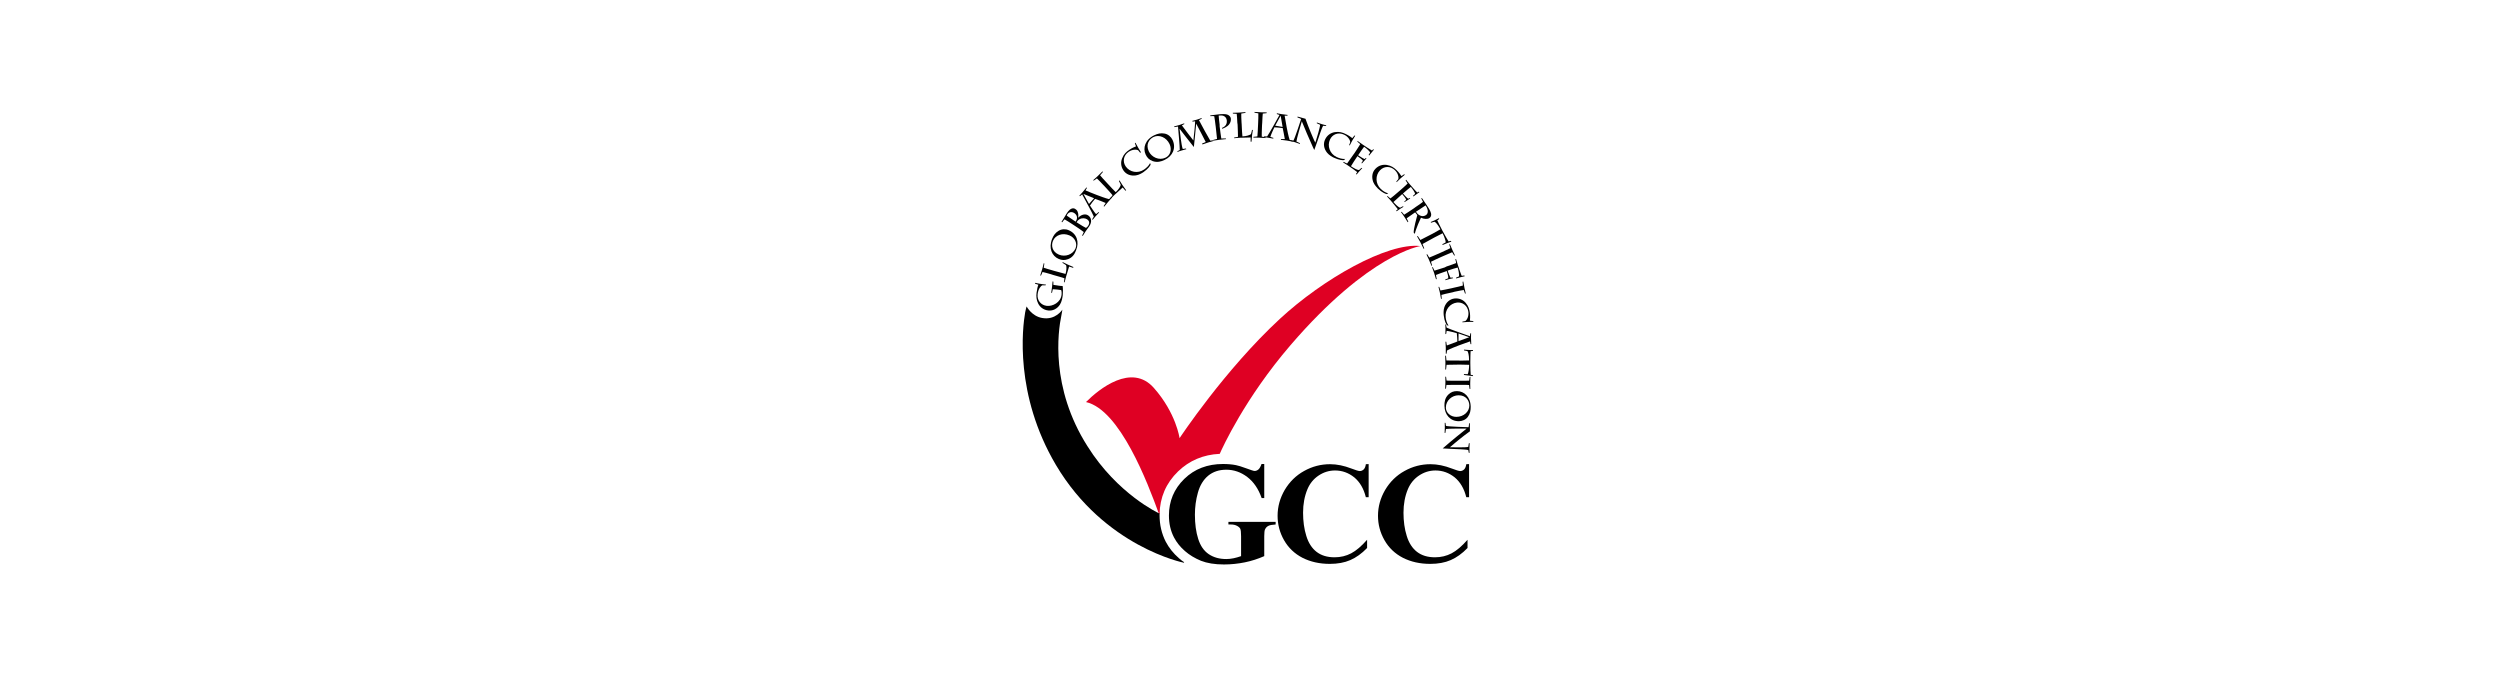 <svg xmlns="http://www.w3.org/2000/svg" xmlns:xlink="http://www.w3.org/1999/xlink" width="581" zoomAndPan="magnify" viewBox="0 0 435.75 120" height="160" preserveAspectRatio="xMidYMid meet" version="1.0"><path fill="#000000" d="M 184.477 49.785 C 184.711 49.82 185.031 49.855 185.219 49.855 C 185.285 50.227 185.285 51.051 185.234 51.473 C 185.184 51.879 185.066 52.605 184.746 53.094 C 184.258 53.836 183.5 54.207 182.727 54.121 C 181.852 54.02 181.262 53.516 180.957 52.906 C 180.641 52.301 180.59 51.641 180.672 51.02 C 180.738 50.477 180.891 49.836 180.992 49.633 C 180.891 49.602 180.555 49.484 180.422 49.449 L 180.402 49.297 C 180.641 49.363 181.734 49.566 182.32 49.602 L 182.238 49.734 C 182.02 49.719 181.801 49.734 181.648 49.734 C 181.43 49.871 180.977 50.277 180.859 51.289 C 180.738 52.367 181.445 53.195 182.457 53.312 C 183.465 53.43 184.879 52.723 185.031 51.371 C 185.047 51.203 185.066 50.832 184.965 50.562 C 184.879 50.547 184.66 50.512 184.34 50.477 L 184.004 50.445 C 183.82 50.426 183.617 50.41 183.5 50.41 C 183.465 50.527 183.398 50.918 183.367 51.035 L 183.23 51.051 C 183.281 50.73 183.348 50.242 183.367 50.023 C 183.398 49.719 183.465 49.113 183.465 49.043 L 183.602 49.094 C 183.602 49.145 183.586 49.5 183.602 49.652 C 183.703 49.684 184.121 49.734 184.293 49.754 Z M 184.477 49.785 " fill-opacity="1" fill-rule="nonzero"/><path fill="#000000" d="M 183.18 47.797 C 182.844 47.695 181.918 47.441 181.715 47.406 C 181.648 47.527 181.516 47.879 181.445 48.031 L 181.312 48.016 C 181.363 47.863 181.531 47.355 181.633 46.984 C 181.75 46.582 181.902 46.008 181.918 45.871 L 182.035 45.941 C 182.004 46.094 181.969 46.43 181.918 46.664 C 182.102 46.75 182.961 46.984 183.434 47.121 L 183.652 47.188 C 184.441 47.406 185.586 47.727 185.723 47.746 C 185.922 47.035 185.906 46.496 185.824 46.227 C 185.637 46.074 185.352 45.906 185.199 45.824 L 185.219 45.672 C 185.723 45.941 186.312 46.227 187.102 46.547 L 187.035 46.684 C 186.949 46.664 186.512 46.496 186.344 46.465 C 186.293 46.598 185.906 47.879 185.824 48.199 C 185.738 48.504 185.605 49.062 185.555 49.23 L 185.438 49.164 C 185.453 49.078 185.535 48.641 185.535 48.504 C 185.285 48.402 184.121 48.082 183.535 47.914 Z M 183.18 47.797 " fill-opacity="1" fill-rule="nonzero"/><path fill="#000000" d="M 186.176 45.164 C 185.555 45.402 185.082 45.367 184.527 45.129 C 183.367 44.641 182.727 43.258 183.383 41.641 C 183.637 41.016 183.938 40.574 184.527 40.223 C 185.066 39.902 185.723 39.883 186.262 40.121 C 187.691 40.711 188.164 42.195 187.555 43.629 C 187.336 44.238 186.969 44.859 186.176 45.164 Z M 186.41 41.031 C 185.184 40.508 183.938 40.996 183.535 41.977 C 183.195 42.77 183.367 43.883 184.578 44.387 C 185.621 44.828 187 44.406 187.473 43.273 C 187.809 42.414 187.355 41.418 186.41 41.031 Z M 186.41 41.031 " fill-opacity="1" fill-rule="nonzero"/><path fill="#000000" d="M 186.984 39.125 C 186.613 38.871 185.773 38.348 185.555 38.23 C 185.402 38.383 185.25 38.586 185.148 38.738 L 185.016 38.688 C 185.117 38.52 185.754 37.488 185.957 37.152 C 186.629 36.121 187.168 36.258 187.422 36.426 C 187.574 36.527 187.707 36.613 187.824 36.883 C 187.992 37.27 187.961 37.691 187.926 37.93 L 187.945 37.945 C 188.363 37.473 189.105 37.168 189.66 37.539 C 190.266 37.945 190.352 38.703 189.863 39.43 C 189.812 39.496 189.695 39.684 189.559 39.852 C 189.426 40.02 189.289 40.223 189.223 40.324 C 189.137 40.441 188.801 40.98 188.719 41.133 L 188.617 41.031 C 188.684 40.898 188.867 40.559 188.902 40.441 C 188.566 40.172 187.793 39.648 187.32 39.344 Z M 187.488 38.637 C 187.59 38.469 187.742 38.18 187.723 37.895 C 187.707 37.605 187.539 37.336 187.27 37.152 C 186.816 36.848 186.328 36.934 186.043 37.355 C 185.992 37.438 185.941 37.523 185.941 37.59 C 185.992 37.641 186.73 38.129 187.203 38.449 Z M 187.926 38.922 C 188.383 39.227 189.188 39.699 189.273 39.715 C 189.441 39.648 189.594 39.48 189.66 39.363 C 189.996 38.855 189.844 38.469 189.492 38.23 C 189.156 38.012 188.617 37.961 188.18 38.199 C 187.926 38.332 187.707 38.602 187.641 38.738 Z M 187.926 38.922 " fill-opacity="1" fill-rule="nonzero"/><path fill="#000000" d="M 192.371 35.922 C 192.504 35.734 192.621 35.551 192.723 35.379 C 192.402 35.246 191.074 34.707 190.871 34.656 C 190.719 34.824 190.098 35.617 189.98 35.82 C 190.031 35.902 190.703 36.949 191.039 37.32 C 191.176 37.234 191.344 37.086 191.461 36.965 L 191.578 37.035 C 191.445 37.168 191.059 37.605 190.922 37.742 C 190.82 37.859 190.551 38.199 190.449 38.316 L 190.367 38.215 C 190.469 38.062 190.57 37.895 190.652 37.742 C 190.5 37.305 188.734 34.098 188.617 33.879 C 188.5 33.965 188.348 34.098 188.23 34.199 L 188.129 34.117 C 188.262 33.98 188.617 33.594 188.684 33.508 C 188.852 33.305 189.273 32.816 189.375 32.664 L 189.457 32.766 C 189.355 32.902 189.273 33.051 189.207 33.188 C 189.477 33.305 190.449 33.711 191.125 33.965 C 191.613 34.148 192.672 34.555 193.297 34.707 C 193.445 34.586 193.582 34.469 193.734 34.336 L 193.852 34.402 C 193.785 34.453 193.363 34.926 193.145 35.195 C 193.027 35.328 192.555 35.887 192.453 36.023 Z M 188.836 33.793 C 189.121 34.316 189.695 35.363 189.812 35.551 L 190.703 34.555 C 190.281 34.387 189.172 33.945 188.836 33.793 Z M 188.836 33.793 " fill-opacity="1" fill-rule="nonzero"/><path fill="#000000" d="M 192.254 32.191 C 192 31.922 191.344 31.215 191.191 31.098 C 191.074 31.18 190.77 31.383 190.637 31.484 L 190.535 31.398 C 190.652 31.297 191.074 30.945 191.344 30.676 C 191.645 30.387 192.082 29.965 192.168 29.863 L 192.234 29.984 C 192.133 30.102 191.914 30.371 191.746 30.555 C 191.863 30.727 192.473 31.383 192.824 31.754 L 192.977 31.922 C 193.531 32.531 194.355 33.406 194.473 33.492 C 195.012 32.984 195.281 32.512 195.348 32.227 C 195.266 32.008 195.113 31.703 195.027 31.551 L 195.129 31.434 C 195.418 31.922 195.785 32.496 196.293 33.172 L 196.156 33.238 C 196.09 33.172 195.785 32.801 195.684 32.68 C 195.566 32.766 194.574 33.676 194.32 33.914 C 194.086 34.133 193.684 34.539 193.566 34.656 L 193.496 34.539 C 193.566 34.469 193.852 34.133 193.918 34.016 C 193.75 33.793 192.926 32.902 192.504 32.445 Z M 192.254 32.191 " fill-opacity="1" fill-rule="nonzero"/><path fill="#000000" d="M 198.715 26.609 C 198.648 26.508 198.461 26.27 198.395 26.203 C 198.145 26.035 197.402 26 196.73 26.457 C 195.785 27.098 195.652 28.195 196.207 29.004 C 196.898 30.016 198.328 30.305 199.422 29.543 C 199.809 29.273 200.246 28.887 200.465 28.414 L 200.551 28.684 C 200.5 28.871 200.113 29.441 199.305 30 C 199.117 30.133 198.531 30.504 197.973 30.574 C 197.066 30.707 196.273 30.387 195.82 29.711 C 195.332 28.988 195.332 28.211 195.586 27.605 C 195.871 26.863 196.309 26.473 196.828 26.121 C 197.285 25.801 197.84 25.562 198.008 25.512 C 197.992 25.43 197.824 25.039 197.805 24.973 L 197.906 24.871 C 198.227 25.496 198.562 26.051 198.883 26.559 Z M 198.715 26.609 " fill-opacity="1" fill-rule="nonzero"/><path fill="#000000" d="M 200.902 28.078 C 200.281 27.84 199.945 27.484 199.691 26.945 C 199.152 25.801 199.605 24.332 201.188 23.574 C 201.797 23.285 202.332 23.152 203.008 23.285 C 203.613 23.402 204.117 23.844 204.371 24.383 C 205.043 25.801 204.402 27.215 202.988 27.875 C 202.402 28.16 201.695 28.363 200.902 28.078 Z M 203.863 25.125 C 203.293 23.91 202.031 23.422 201.07 23.875 C 200.281 24.246 199.676 25.191 200.23 26.371 C 200.719 27.402 202.031 28.027 203.141 27.484 C 203.984 27.113 204.301 26.051 203.863 25.125 Z M 203.863 25.125 " fill-opacity="1" fill-rule="nonzero"/><path fill="#000000" d="M 209.52 25.023 C 209.605 24.988 210.043 24.805 210.16 24.754 C 210.074 24.535 208.73 22.004 208.512 21.582 L 208.492 21.582 C 208.441 22.004 208.156 25.242 208.09 25.629 C 207.805 25.309 205.766 22.66 205.617 22.461 L 205.598 22.461 C 205.734 23.422 205.887 25.207 206.152 25.969 C 206.273 25.949 206.625 25.898 206.711 25.883 L 206.777 26 C 206.691 26.02 205.984 26.223 205.887 26.254 C 205.715 26.305 205.414 26.406 205.227 26.492 L 205.227 26.355 C 205.328 26.305 205.516 26.223 205.633 26.152 C 205.648 25.73 205.379 22.578 205.328 22.055 C 205.16 22.09 204.773 22.137 204.707 22.156 L 204.641 22.039 C 204.723 22.02 205.195 21.887 205.516 21.801 C 205.766 21.719 206.238 21.566 206.406 21.496 L 206.422 21.633 C 206.254 21.699 206.105 21.801 206.004 21.852 C 206.34 22.34 207.688 24.078 208.004 24.484 C 208.074 24.094 208.344 21.277 208.309 21.145 C 208.172 21.145 207.988 21.176 207.871 21.195 L 207.805 21.074 C 208.004 21.023 208.41 20.906 208.613 20.855 C 208.797 20.789 209.301 20.637 209.438 20.57 L 209.453 20.703 C 209.367 20.738 209.098 20.875 208.98 20.941 C 209.301 21.582 210.73 24.18 210.949 24.516 C 211.117 24.5 211.355 24.465 211.473 24.449 L 211.539 24.566 C 211.336 24.617 210.969 24.719 210.68 24.805 C 210.414 24.887 209.754 25.109 209.586 25.176 Z M 209.52 25.023 " fill-opacity="1" fill-rule="nonzero"/><path fill="#000000" d="M 212.582 22.004 C 212.652 22.527 212.82 23.961 212.871 24.145 C 213.02 24.145 213.477 24.145 213.66 24.129 L 213.711 24.246 C 213.508 24.266 212.82 24.332 212.531 24.367 C 212.23 24.398 211.641 24.484 211.473 24.516 L 211.488 24.383 C 211.574 24.367 211.977 24.266 212.129 24.215 C 212.113 23.945 211.961 22.609 211.895 22.039 L 211.859 21.785 C 211.844 21.582 211.691 20.453 211.641 20.25 C 211.523 20.215 211.117 20.234 210.969 20.25 L 210.934 20.113 C 211.117 20.098 212.027 19.98 212.312 19.945 C 212.988 19.863 213.508 19.863 213.828 19.945 C 214.402 20.113 214.504 20.484 214.535 20.637 C 214.586 21.059 214.453 21.395 214.234 21.684 C 213.879 22.137 213.223 22.391 213.004 22.441 L 213.004 22.289 C 213.223 22.207 213.945 21.887 213.828 20.957 C 213.777 20.586 213.559 20.301 213.223 20.184 C 213.004 20.113 212.684 20.113 212.414 20.148 C 212.414 20.332 212.516 21.211 212.582 21.75 Z M 212.582 22.004 " fill-opacity="1" fill-rule="nonzero"/><path fill="#000000" d="M 215.664 21.363 C 215.648 21.008 215.598 20.031 215.562 19.844 C 215.426 19.828 215.059 19.793 214.891 19.793 L 214.871 19.66 C 215.023 19.66 215.578 19.641 215.949 19.625 C 216.371 19.609 216.977 19.559 217.094 19.539 L 217.078 19.676 C 216.926 19.691 216.59 19.762 216.352 19.793 C 216.336 19.996 216.371 20.891 216.402 21.395 L 216.422 21.617 C 216.453 22.441 216.523 23.641 216.555 23.773 C 217.297 23.742 217.801 23.555 218.035 23.387 C 218.121 23.168 218.188 22.848 218.223 22.66 L 218.375 22.629 C 218.273 23.184 218.188 23.859 218.137 24.703 L 217.984 24.688 C 217.984 24.602 217.984 24.129 217.984 23.961 C 217.852 23.961 216.504 23.996 216.168 24.012 C 215.848 24.027 215.277 24.062 215.109 24.094 L 215.125 23.961 C 215.227 23.945 215.648 23.895 215.781 23.844 C 215.797 23.574 215.73 22.359 215.715 21.734 Z M 215.664 21.363 " fill-opacity="1" fill-rule="nonzero"/><path fill="#000000" d="M 219.973 21.816 C 219.938 22.629 219.906 23.672 219.922 23.809 C 220.074 23.859 220.441 23.91 220.578 23.926 L 220.613 24.062 C 220.477 24.043 219.82 24.012 219.434 23.996 C 219.215 23.977 218.641 23.977 218.457 23.977 L 218.492 23.844 C 218.594 23.844 219.031 23.809 219.164 23.773 C 219.199 23.504 219.25 22.359 219.281 21.734 L 219.297 21.363 C 219.316 21.16 219.348 19.98 219.332 19.762 C 219.215 19.727 218.793 19.66 218.676 19.641 L 218.641 19.508 C 218.762 19.523 219.332 19.559 219.836 19.574 C 220.156 19.59 220.695 19.59 220.797 19.59 L 220.762 19.727 C 220.645 19.727 220.324 19.777 220.105 19.793 C 220.074 19.91 220.039 20.637 220.004 21.414 Z M 219.973 21.816 " fill-opacity="1" fill-rule="nonzero"/><path fill="#000000" d="M 223.305 24.23 C 223.523 24.246 223.742 24.246 223.945 24.246 C 223.875 23.91 223.641 22.508 223.574 22.324 C 223.355 22.289 222.363 22.188 222.125 22.188 C 222.074 22.273 221.555 23.402 221.418 23.859 C 221.57 23.926 221.773 23.977 221.941 24.027 L 221.941 24.164 C 221.758 24.129 221.184 24.027 221 23.996 C 220.832 23.977 220.426 23.91 220.273 23.91 L 220.309 23.773 C 220.492 23.793 220.68 23.773 220.863 23.773 C 221.148 23.422 222.902 20.25 223.02 20.031 C 222.883 19.98 222.684 19.91 222.547 19.879 L 222.562 19.742 C 222.75 19.777 223.27 19.879 223.371 19.895 C 223.641 19.93 224.266 20.012 224.434 20.031 L 224.398 20.164 C 224.23 20.164 224.062 20.164 223.91 20.164 C 223.945 20.453 224.129 21.48 224.266 22.172 C 224.363 22.68 224.582 23.793 224.785 24.383 C 224.953 24.449 225.141 24.5 225.324 24.551 L 225.324 24.688 C 225.258 24.668 224.617 24.551 224.297 24.5 C 224.113 24.465 223.406 24.383 223.238 24.367 Z M 223.219 20.164 C 222.934 20.688 222.363 21.699 222.262 21.902 L 223.559 22.121 C 223.488 21.699 223.27 20.52 223.219 20.164 Z M 223.219 20.164 " fill-opacity="1" fill-rule="nonzero"/><path fill="#000000" d="M 226.164 20.316 C 226.504 20.402 227.074 20.586 227.547 20.703 C 227.613 20.957 228.355 22.832 228.422 22.98 C 228.523 23.203 229.109 24.652 229.262 24.871 C 229.465 24.215 230.121 22.105 230.086 21.75 C 229.969 21.684 229.668 21.547 229.516 21.48 L 229.531 21.348 C 229.648 21.395 230.289 21.598 230.422 21.648 C 230.559 21.684 231.062 21.836 231.18 21.852 L 231.113 21.969 C 231.031 21.953 230.793 21.938 230.625 21.918 C 230.473 22.137 230.188 22.965 230.121 23.152 C 230.02 23.422 229.18 25.934 229.078 26.152 C 228.941 25.934 227.898 23.473 227.797 23.285 C 227.746 23.168 227.039 21.43 226.906 21.145 C 226.855 21.262 225.945 24.434 225.965 24.668 C 226.047 24.719 226.484 24.906 226.586 24.957 L 226.57 25.09 C 226.469 25.039 225.848 24.836 225.695 24.785 C 225.527 24.738 225.055 24.602 224.871 24.551 L 224.922 24.434 C 225.09 24.465 225.289 24.5 225.441 24.5 C 225.629 24.281 226.738 20.941 226.789 20.738 C 226.652 20.672 226.383 20.535 226.148 20.469 Z M 226.164 20.316 " fill-opacity="1" fill-rule="nonzero"/><path fill="#000000" d="M 235.152 25.277 C 235.203 25.176 235.32 24.887 235.34 24.785 C 235.355 24.484 235.02 23.824 234.277 23.473 C 233.234 22.98 232.227 23.422 231.82 24.316 C 231.301 25.43 231.77 26.793 232.965 27.367 C 233.402 27.57 233.941 27.738 234.465 27.707 L 234.262 27.906 C 234.074 27.957 233.387 27.906 232.492 27.484 C 232.273 27.387 231.668 27.062 231.316 26.625 C 230.742 25.918 230.609 25.059 230.961 24.316 C 231.332 23.523 232.004 23.133 232.664 23.031 C 233.438 22.914 234.008 23.082 234.582 23.371 C 235.086 23.605 235.559 23.961 235.707 24.078 C 235.777 24.027 236.012 23.691 236.062 23.625 L 236.215 23.656 C 235.828 24.246 235.523 24.82 235.254 25.359 Z M 235.152 25.277 " fill-opacity="1" fill-rule="nonzero"/><path fill="#000000" d="M 236.129 26.625 C 236.449 26.152 237.004 25.293 237.09 25.125 C 237.004 25.039 236.703 24.785 236.582 24.688 L 236.633 24.566 C 236.754 24.652 236.922 24.785 237.105 24.906 C 237.273 25.023 237.457 25.141 237.559 25.227 C 237.727 25.344 238.973 26.172 239.141 26.238 C 239.191 26.188 239.277 26.102 239.344 26.02 L 239.48 26.086 C 239.379 26.188 238.754 26.945 238.637 27.113 L 238.555 26.996 C 238.57 26.965 238.738 26.727 238.805 26.609 C 238.805 26.391 238.047 25.766 237.762 25.578 C 237.695 25.648 236.988 26.641 236.785 26.965 L 236.719 27.062 C 237.172 27.367 237.711 27.688 237.863 27.723 C 237.945 27.656 238.016 27.605 238.066 27.535 L 238.184 27.605 C 238.098 27.688 237.527 28.348 237.375 28.5 L 237.309 28.379 C 237.391 28.277 237.492 28.145 237.559 28.027 C 237.457 27.824 237.055 27.52 236.602 27.215 L 236.535 27.316 C 236.312 27.637 235.559 28.801 235.473 28.969 C 235.996 29.324 236.535 29.629 236.871 29.645 C 237.055 29.492 237.191 29.359 237.309 29.258 L 237.441 29.309 C 237.309 29.441 236.652 30.168 236.449 30.422 L 236.348 30.32 C 236.449 30.184 236.516 30.082 236.566 30 C 236.434 29.863 235.27 29.055 234.934 28.836 C 234.75 28.719 234.328 28.449 234.109 28.312 L 234.211 28.211 C 234.293 28.262 234.633 28.449 234.801 28.5 C 234.883 28.414 235.559 27.453 235.945 26.879 Z M 236.129 26.625 " fill-opacity="1" fill-rule="nonzero"/><path fill="#000000" d="M 243.383 31.637 C 243.469 31.551 243.652 31.316 243.719 31.23 C 243.82 30.945 243.719 30.219 243.129 29.66 C 242.305 28.871 241.211 28.969 240.539 29.68 C 239.699 30.555 239.715 32.008 240.656 32.918 C 240.992 33.254 241.465 33.574 241.969 33.695 L 241.719 33.828 C 241.531 33.812 240.891 33.559 240.184 32.883 C 240.016 32.715 239.547 32.227 239.344 31.703 C 239.039 30.844 239.176 30 239.73 29.426 C 240.32 28.801 241.078 28.648 241.734 28.75 C 242.508 28.887 242.98 29.223 243.434 29.66 C 243.836 30.051 244.176 30.523 244.258 30.691 C 244.344 30.656 244.68 30.422 244.746 30.371 L 244.863 30.453 C 244.324 30.895 243.836 31.332 243.434 31.754 Z M 243.383 31.637 " fill-opacity="1" fill-rule="nonzero"/><path fill="#000000" d="M 244.055 33.172 C 244.477 32.801 245.219 32.141 245.352 31.988 C 245.285 31.891 245.082 31.566 245 31.434 L 245.082 31.332 C 245.184 31.449 245.301 31.602 245.438 31.77 C 245.57 31.922 245.707 32.09 245.789 32.191 C 245.926 32.344 246.883 33.457 247.035 33.559 C 247.102 33.523 247.203 33.473 247.289 33.406 L 247.406 33.492 C 247.289 33.559 246.496 34.133 246.344 34.25 L 246.297 34.117 C 246.328 34.082 246.547 33.914 246.633 33.812 C 246.699 33.609 246.125 32.832 245.906 32.582 C 245.824 32.633 244.898 33.391 244.629 33.645 L 244.527 33.727 C 244.883 34.133 245.301 34.57 245.453 34.637 C 245.539 34.605 245.621 34.555 245.707 34.504 L 245.809 34.586 C 245.707 34.656 244.98 35.129 244.812 35.23 L 244.781 35.109 C 244.883 35.027 245.016 34.926 245.102 34.84 C 245.051 34.621 244.762 34.234 244.41 33.828 L 244.309 33.914 C 244.023 34.168 243.012 35.078 242.879 35.211 C 243.281 35.684 243.703 36.09 244.023 36.207 C 244.227 36.121 244.395 36.004 244.527 35.953 L 244.645 36.039 C 244.477 36.121 243.668 36.645 243.418 36.832 L 243.352 36.715 C 243.484 36.594 243.57 36.527 243.637 36.461 C 243.535 36.309 242.645 35.23 242.391 34.941 C 242.254 34.773 241.918 34.418 241.75 34.234 L 241.867 34.168 C 241.938 34.234 242.207 34.504 242.355 34.586 C 242.457 34.539 243.332 33.793 243.855 33.34 Z M 244.055 33.172 " fill-opacity="1" fill-rule="nonzero"/><path fill="#000000" d="M 246.766 36.07 C 246.953 35.953 247.945 35.281 248.027 35.18 C 247.996 35.078 247.777 34.707 247.727 34.586 L 247.828 34.504 L 248.582 35.617 C 248.922 36.105 249.324 36.73 249.426 37.168 C 249.508 37.523 249.426 37.828 249.141 38.012 C 248.82 38.23 248.164 38.199 247.676 37.945 C 247.59 38.098 246.801 39.832 246.598 40.762 L 246.414 40.559 C 246.328 40.086 246.984 37.641 247.035 37.488 C 246.883 37.305 246.734 37.102 246.664 37.016 L 246.531 37.102 C 246.195 37.32 245.402 37.879 245.184 38.047 C 245.219 38.148 245.418 38.52 245.469 38.637 L 245.371 38.738 C 245.285 38.602 244.949 38.078 244.797 37.828 C 244.664 37.605 244.273 37.086 244.191 36.965 L 244.309 36.914 C 244.359 36.984 244.613 37.285 244.746 37.422 C 244.914 37.336 245.926 36.664 246.465 36.293 Z M 246.801 36.898 C 246.918 37.086 247.086 37.305 247.32 37.457 C 247.559 37.625 248.047 37.828 248.551 37.488 C 248.887 37.27 249.07 36.695 248.484 35.801 C 248.266 35.938 247.34 36.543 246.969 36.797 Z M 246.801 36.898 " fill-opacity="1" fill-rule="nonzero"/><path fill="#000000" d="M 249.711 40.727 C 250.133 40.508 250.941 40.055 251.059 39.969 C 250.586 39.074 250.234 38.754 250.047 38.652 C 249.898 38.672 249.66 38.754 249.461 38.82 L 249.359 38.703 C 249.645 38.586 250.367 38.281 250.805 38.027 L 250.855 38.164 C 250.789 38.215 250.621 38.316 250.52 38.398 C 250.555 38.5 251.023 39.48 251.43 40.238 C 251.867 41.047 252.422 41.992 252.488 42.078 C 252.574 42.062 252.758 42.012 252.875 41.977 L 252.977 42.109 C 252.824 42.145 251.613 42.633 251.445 42.703 L 251.41 42.551 C 251.648 42.449 251.867 42.332 251.984 42.246 C 252.016 42.043 251.73 41.199 251.445 40.66 C 251.293 40.727 250.469 41.148 250.066 41.367 L 249.812 41.504 C 249.324 41.773 248.383 42.281 247.945 42.531 C 247.977 42.652 248.215 43.191 248.246 43.293 L 248.145 43.375 C 248.078 43.242 247.742 42.582 247.59 42.262 C 247.457 42.012 247.086 41.352 246.984 41.184 L 247.121 41.148 C 247.203 41.27 247.488 41.707 247.574 41.824 C 248.012 41.605 248.988 41.098 249.477 40.848 Z M 249.711 40.727 " fill-opacity="1" fill-rule="nonzero"/><path fill="#000000" d="M 251.227 44.777 C 250.484 45.113 249.527 45.551 249.426 45.621 C 249.461 45.773 249.578 46.145 249.609 46.262 L 249.508 46.344 C 249.461 46.211 249.207 45.602 249.055 45.25 C 248.973 45.047 248.719 44.523 248.633 44.355 L 248.77 44.32 C 248.82 44.422 249.039 44.777 249.121 44.895 C 249.375 44.809 250.434 44.336 251.008 44.086 L 251.344 43.934 C 251.527 43.848 252.605 43.359 252.793 43.258 C 252.758 43.141 252.641 42.734 252.605 42.617 L 252.707 42.531 C 252.742 42.652 252.977 43.176 253.18 43.629 C 253.312 43.918 253.551 44.406 253.598 44.508 L 253.465 44.539 C 253.398 44.422 253.23 44.168 253.113 43.965 C 252.992 44 252.32 44.289 251.613 44.609 Z M 251.227 44.777 " fill-opacity="1" fill-rule="nonzero"/><path fill="#000000" d="M 252.137 46.445 C 252.672 46.262 253.633 45.941 253.801 45.855 C 253.816 45.773 253.719 45.383 253.668 45.199 L 253.785 45.129 C 253.836 45.352 254.035 45.957 254.105 46.195 C 254.188 46.445 254.695 47.965 254.777 48.082 C 254.863 48.082 255.098 48.051 255.23 48.016 L 255.301 48.148 C 255.012 48.199 254.238 48.402 253.801 48.539 L 253.801 48.387 C 253.902 48.352 254.156 48.25 254.273 48.199 C 254.406 47.914 254.172 46.938 254.07 46.633 C 253.969 46.633 252.891 46.969 252.453 47.121 L 252.32 47.172 C 252.422 47.457 252.707 48.234 252.824 48.402 C 252.926 48.402 253.078 48.387 253.211 48.371 L 253.281 48.488 C 252.977 48.555 252.371 48.691 251.918 48.844 L 251.918 48.707 C 252.035 48.672 252.234 48.59 252.422 48.504 C 252.488 48.32 252.285 47.578 252.168 47.238 L 251.984 47.309 C 251.48 47.477 250.434 47.848 250.285 47.93 C 250.316 48.168 250.387 48.473 250.418 48.621 L 250.301 48.691 C 250.25 48.473 250.098 47.98 249.965 47.578 C 249.848 47.238 249.695 46.785 249.609 46.582 L 249.746 46.566 C 249.777 46.633 249.93 47.02 250.031 47.172 C 250.184 47.137 251.16 46.836 251.816 46.613 Z M 252.137 46.445 " fill-opacity="1" fill-rule="nonzero"/><path fill="#000000" d="M 253.18 50.949 C 252.387 51.117 251.359 51.34 251.242 51.406 C 251.242 51.574 251.277 51.945 251.293 52.062 L 251.176 52.113 C 251.16 51.98 251.043 51.34 250.957 50.949 C 250.906 50.746 250.773 50.176 250.723 50.004 L 250.855 50.004 C 250.891 50.105 251.023 50.512 251.074 50.629 C 251.344 50.598 252.473 50.359 253.078 50.227 L 253.43 50.141 C 253.633 50.09 254.777 49.855 254.98 49.77 C 254.98 49.633 254.945 49.23 254.93 49.113 L 255.047 49.062 C 255.062 49.18 255.164 49.754 255.266 50.227 C 255.332 50.547 255.449 51.07 255.484 51.168 L 255.352 51.168 C 255.316 51.051 255.199 50.766 255.133 50.547 C 254.996 50.547 254.289 50.699 253.531 50.848 Z M 253.18 50.949 " fill-opacity="1" fill-rule="nonzero"/><path fill="#000000" d="M 254.895 56.062 C 255.012 56.043 255.301 55.996 255.398 55.961 C 255.652 55.809 256.039 55.184 255.938 54.375 C 255.805 53.246 254.895 52.621 253.938 52.738 C 252.723 52.891 251.816 54.004 251.984 55.32 C 252.035 55.793 252.188 56.348 252.488 56.754 L 252.219 56.703 C 252.086 56.566 251.75 55.977 251.648 55 C 251.613 54.762 251.562 54.09 251.75 53.547 C 252.051 52.688 252.707 52.133 253.5 52.031 C 254.355 51.93 255.047 52.281 255.469 52.789 C 255.973 53.379 256.125 53.953 256.207 54.578 C 256.277 55.117 256.227 55.723 256.207 55.895 C 256.293 55.926 256.695 55.945 256.781 55.961 L 256.832 56.094 C 256.141 56.078 255.484 56.129 254.895 56.18 Z M 254.895 56.062 " fill-opacity="1" fill-rule="nonzero"/><path fill="#000000" d="M 252.086 59.57 C 252.102 59.789 252.137 60.008 252.188 60.211 C 252.504 60.094 253.836 59.621 254.02 59.52 C 254.02 59.301 253.953 58.289 253.918 58.07 C 253.836 58.035 252.641 57.715 252.152 57.664 C 252.117 57.816 252.086 58.035 252.066 58.203 L 251.934 58.238 C 251.949 58.035 251.949 57.461 251.949 57.277 C 251.949 57.109 251.934 56.688 251.918 56.551 L 252.051 56.566 C 252.066 56.754 252.102 56.938 252.152 57.109 C 252.555 57.328 255.973 58.523 256.207 58.609 C 256.242 58.473 256.258 58.254 256.277 58.102 L 256.41 58.086 C 256.395 58.27 256.395 58.793 256.395 58.914 C 256.395 59.184 256.426 59.805 256.445 59.992 L 256.309 59.977 C 256.293 59.805 256.258 59.637 256.227 59.504 C 255.957 59.586 254.961 59.941 254.305 60.195 C 253.816 60.379 252.773 60.785 252.219 61.09 C 252.188 61.273 252.168 61.461 252.137 61.645 L 252 61.66 C 252.016 61.578 252.016 60.953 252 60.617 C 252 60.43 251.969 59.723 251.949 59.555 Z M 256.09 58.777 C 255.52 58.574 254.426 58.188 254.223 58.121 L 254.223 59.453 C 254.625 59.316 255.738 58.895 256.09 58.777 Z M 256.09 58.777 " fill-opacity="1" fill-rule="nonzero"/><path fill="#000000" d="M 254.523 62.859 C 254.996 62.859 255.922 62.844 256.059 62.824 C 256.059 61.812 255.887 61.375 255.789 61.207 C 255.652 61.156 255.398 61.121 255.199 61.09 L 255.164 60.938 C 255.469 60.953 256.242 61.039 256.746 61.02 L 256.73 61.172 C 256.645 61.172 256.461 61.191 256.324 61.207 C 256.309 61.309 256.277 62.387 256.277 63.23 C 256.277 64.141 256.324 65.238 256.344 65.324 C 256.41 65.34 256.613 65.391 256.73 65.406 L 256.762 65.559 C 256.613 65.523 255.332 65.391 255.148 65.355 L 255.18 65.203 C 255.434 65.223 255.688 65.223 255.82 65.223 C 255.938 65.07 256.074 64.191 256.074 63.586 C 255.906 63.566 254.996 63.551 254.543 63.551 L 254.254 63.551 C 253.699 63.551 252.641 63.566 252.137 63.586 C 252.117 63.703 252.066 64.277 252.051 64.395 L 251.918 64.43 C 251.934 64.277 251.934 63.535 251.934 63.195 C 251.934 62.91 251.918 62.168 251.898 61.984 L 252.035 62.016 C 252.051 62.168 252.102 62.676 252.117 62.824 C 252.605 62.844 253.684 62.859 254.238 62.844 Z M 254.523 62.859 " fill-opacity="1" fill-rule="nonzero"/><path fill="#000000" d="M 254.07 67.078 C 253.262 67.078 252.234 67.078 252.117 67.094 C 252.086 67.246 252.035 67.617 252.035 67.734 L 251.898 67.77 C 251.918 67.633 251.934 66.992 251.934 66.605 C 251.934 66.402 251.918 65.828 251.918 65.645 L 252.051 65.676 C 252.051 65.777 252.117 66.199 252.137 66.336 C 252.387 66.367 253.531 66.367 254.137 66.367 L 254.508 66.367 C 254.711 66.367 255.871 66.367 256.074 66.352 C 256.09 66.234 256.156 65.812 256.156 65.711 L 256.293 65.676 C 256.277 65.793 256.258 66.367 256.258 66.859 C 256.258 67.18 256.277 67.699 256.277 67.801 L 256.141 67.77 C 256.125 67.652 256.074 67.348 256.059 67.109 C 255.938 67.078 255.215 67.078 254.457 67.078 Z M 254.07 67.078 " fill-opacity="1" fill-rule="nonzero"/><path fill="#000000" d="M 252.438 68.781 C 252.91 68.324 253.363 68.172 253.953 68.172 C 255.199 68.172 256.324 69.184 256.344 70.906 C 256.344 71.562 256.242 72.105 255.855 72.645 C 255.5 73.148 254.895 73.402 254.305 73.418 C 252.773 73.438 251.781 72.273 251.766 70.719 C 251.75 70.098 251.848 69.371 252.438 68.781 Z M 253.836 72.66 C 255.164 72.66 256.105 71.715 256.105 70.688 C 256.105 69.828 255.52 68.883 254.223 68.898 C 253.094 68.898 252 69.809 252.016 71.043 C 252.016 71.934 252.824 72.66 253.836 72.66 Z M 253.836 72.66 " fill-opacity="1" fill-rule="nonzero"/><path fill="#000000" d="M 256.191 73.758 C 256.191 74.109 256.191 74.684 256.207 75.176 C 255.988 75.309 254.406 76.523 254.289 76.641 C 254.121 76.793 252.891 77.773 252.723 77.957 C 253.414 77.973 255.586 78.008 255.922 77.891 C 255.957 77.773 256.008 77.434 256.023 77.266 L 256.156 77.23 C 256.141 77.352 256.125 78.023 256.125 78.16 C 256.125 78.293 256.125 78.816 256.141 78.953 L 256.008 78.918 C 255.988 78.836 255.957 78.613 255.922 78.445 C 255.688 78.363 254.812 78.328 254.609 78.312 C 254.324 78.293 251.715 78.195 251.461 78.16 C 251.648 77.973 253.668 76.289 253.836 76.152 C 253.938 76.066 255.383 74.902 255.637 74.703 C 255.52 74.684 252.254 74.703 252.035 74.77 C 252 74.871 251.949 75.324 251.934 75.445 L 251.797 75.461 C 251.816 75.344 251.832 74.703 251.832 74.531 C 251.832 74.348 251.832 73.875 251.816 73.688 L 251.949 73.707 C 251.969 73.875 251.984 74.078 252.035 74.23 C 252.285 74.348 255.77 74.465 255.973 74.465 C 256.008 74.332 256.039 74.027 256.059 73.789 Z M 256.191 73.758 " fill-opacity="1" fill-rule="nonzero"/><path fill="#000000" d="M 220.359 80.926 L 220.359 86.812 L 219.906 86.812 C 219.348 85.211 218.508 83.98 217.398 83.137 C 216.285 82.293 215.059 81.871 213.746 81.871 C 212.48 81.871 211.422 82.227 210.582 82.918 C 209.738 83.625 209.148 84.602 208.797 85.852 C 208.441 87.117 208.273 88.398 208.273 89.715 C 208.273 91.316 208.461 92.719 208.848 93.934 C 209.234 95.145 209.84 96.023 210.699 96.598 C 211.559 97.172 212.566 97.441 213.746 97.441 C 214.148 97.441 214.57 97.391 215.008 97.305 C 215.426 97.223 215.883 97.086 216.32 96.934 L 216.32 93.461 C 216.32 92.801 216.27 92.379 216.184 92.176 C 216.102 91.992 215.898 91.805 215.613 91.656 C 215.328 91.504 214.973 91.418 214.57 91.418 L 214.113 91.418 L 214.113 90.965 L 222.344 90.965 L 222.344 91.418 C 221.723 91.453 221.285 91.535 221.051 91.672 C 220.797 91.805 220.613 92.008 220.477 92.312 C 220.41 92.465 220.359 92.852 220.359 93.461 L 220.359 96.934 C 219.281 97.406 218.152 97.777 216.977 98.016 C 215.816 98.25 214.602 98.387 213.34 98.387 C 211.742 98.387 210.395 98.164 209.336 97.746 C 208.273 97.305 207.332 96.75 206.523 96.039 C 205.715 95.332 205.078 94.539 204.621 93.66 C 204.035 92.531 203.746 91.266 203.746 89.852 C 203.746 87.336 204.641 85.211 206.422 83.473 C 208.207 81.734 210.461 80.875 213.172 80.875 C 214.016 80.875 214.77 80.941 215.445 81.078 C 215.816 81.145 216.402 81.332 217.23 81.633 C 218.055 81.938 218.523 82.09 218.676 82.09 C 218.91 82.09 219.129 82.004 219.332 81.836 C 219.535 81.668 219.719 81.348 219.887 80.875 L 220.359 80.875 Z M 220.359 80.926 " fill-opacity="1" fill-rule="nonzero"/><path fill="#000000" d="M 238.555 80.891 L 238.555 86.66 L 238.066 86.66 C 237.695 85.16 237.02 84.012 236.047 83.203 C 235.051 82.41 233.941 82.004 232.695 82.004 C 231.652 82.004 230.691 82.309 229.816 82.898 C 228.941 83.488 228.305 84.281 227.898 85.246 C 227.379 86.477 227.125 87.859 227.125 89.359 C 227.125 90.844 227.309 92.211 227.695 93.426 C 228.066 94.641 228.672 95.566 229.48 96.191 C 230.289 96.816 231.332 97.137 232.613 97.137 C 233.672 97.137 234.633 96.902 235.508 96.445 C 236.383 95.988 237.309 95.195 238.285 94.082 L 238.285 95.516 C 237.34 96.496 236.363 97.188 235.355 97.625 C 234.344 98.066 233.148 98.285 231.785 98.285 C 230.004 98.285 228.422 97.93 227.023 97.223 C 225.645 96.512 224.566 95.484 223.809 94.152 C 223.051 92.82 222.684 91.402 222.684 89.898 C 222.684 88.316 223.102 86.812 223.926 85.395 C 224.77 83.98 225.895 82.867 227.309 82.09 C 228.723 81.297 230.238 80.91 231.836 80.91 C 233.016 80.91 234.262 81.164 235.559 81.668 C 236.312 81.957 236.801 82.105 237.004 82.105 C 237.273 82.105 237.492 82.004 237.695 81.82 C 237.879 81.633 238.016 81.332 238.066 80.91 Z M 238.555 80.891 " fill-opacity="1" fill-rule="nonzero"/><path fill="#000000" d="M 256.059 80.891 L 256.059 86.66 L 255.57 86.66 C 255.199 85.16 254.523 84.012 253.551 83.203 C 252.555 82.41 251.445 82.004 250.199 82.004 C 249.156 82.004 248.195 82.309 247.32 82.898 C 246.445 83.488 245.809 84.281 245.402 85.246 C 244.883 86.477 244.629 87.859 244.629 89.359 C 244.629 90.844 244.812 92.211 245.199 93.426 C 245.57 94.641 246.176 95.566 246.984 96.191 C 247.793 96.816 248.836 97.137 250.117 97.137 C 251.176 97.137 252.137 96.902 253.012 96.445 C 253.887 95.988 254.812 95.195 255.789 94.082 L 255.789 95.516 C 254.844 96.496 253.867 97.188 252.859 97.625 C 251.848 98.066 250.652 98.285 249.289 98.285 C 247.508 98.285 245.926 97.93 244.527 97.223 C 243.148 96.512 242.07 95.484 241.312 94.152 C 240.555 92.82 240.184 91.402 240.184 89.898 C 240.184 88.316 240.605 86.812 241.43 85.395 C 242.273 83.98 243.398 82.867 244.812 82.09 C 246.227 81.297 247.742 80.91 249.34 80.91 C 250.52 80.91 251.766 81.164 253.062 81.668 C 253.816 81.957 254.305 82.105 254.508 82.105 C 254.777 82.105 254.996 82.004 255.199 81.82 C 255.383 81.633 255.52 81.332 255.57 80.91 Z M 256.059 80.891 " fill-opacity="1" fill-rule="nonzero"/><path fill="#df0023" d="M 223.086 55.574 C 213.441 64.496 205.598 76.371 205.598 76.371 C 205.598 76.371 205.008 72.02 201.121 67.617 C 197.25 63.215 191.547 67.801 189.289 70.078 C 195.215 71.43 200.043 84.164 201.996 89.547 C 202.016 89.578 202.062 89.613 202.113 89.629 C 202.164 86.711 203.242 84.199 205.328 82.176 C 207.297 80.27 209.738 79.238 212.602 79.105 C 213.055 78.059 216.992 69.406 224.938 60.16 C 238.672 44.188 247.59 42.887 247.59 42.887 C 241.816 42.23 230.559 48.656 223.086 55.574 Z M 223.086 55.574 " fill-opacity="1" fill-rule="nonzero"/><path fill="#000000" d="M 205.496 97.305 C 204.523 96.461 203.746 95.484 203.191 94.422 C 202.484 93.039 202.113 91.484 202.113 89.801 C 202.113 89.699 202.113 89.598 202.113 89.496 C 202.031 89.461 201.996 89.461 201.996 89.461 C 201.996 89.461 194.793 86.156 189.543 77.773 C 183.027 67.531 184.426 57.73 184.98 55.082 C 185.082 54.629 185.168 53.969 185.168 53.969 C 185.168 53.969 184.004 55.859 181.633 55.422 C 179.812 55.102 178.938 53.414 178.938 53.414 C 178.938 53.414 178.754 54.039 178.688 54.426 C 178.215 57.141 176.801 68.766 184.039 81.027 C 192.504 95.332 206.34 98.082 206.34 98.082 C 206.355 98.047 206.371 98.031 206.406 97.996 C 206.07 97.793 205.785 97.559 205.496 97.305 Z M 205.496 97.305 " fill-opacity="1" fill-rule="nonzero"/></svg>
